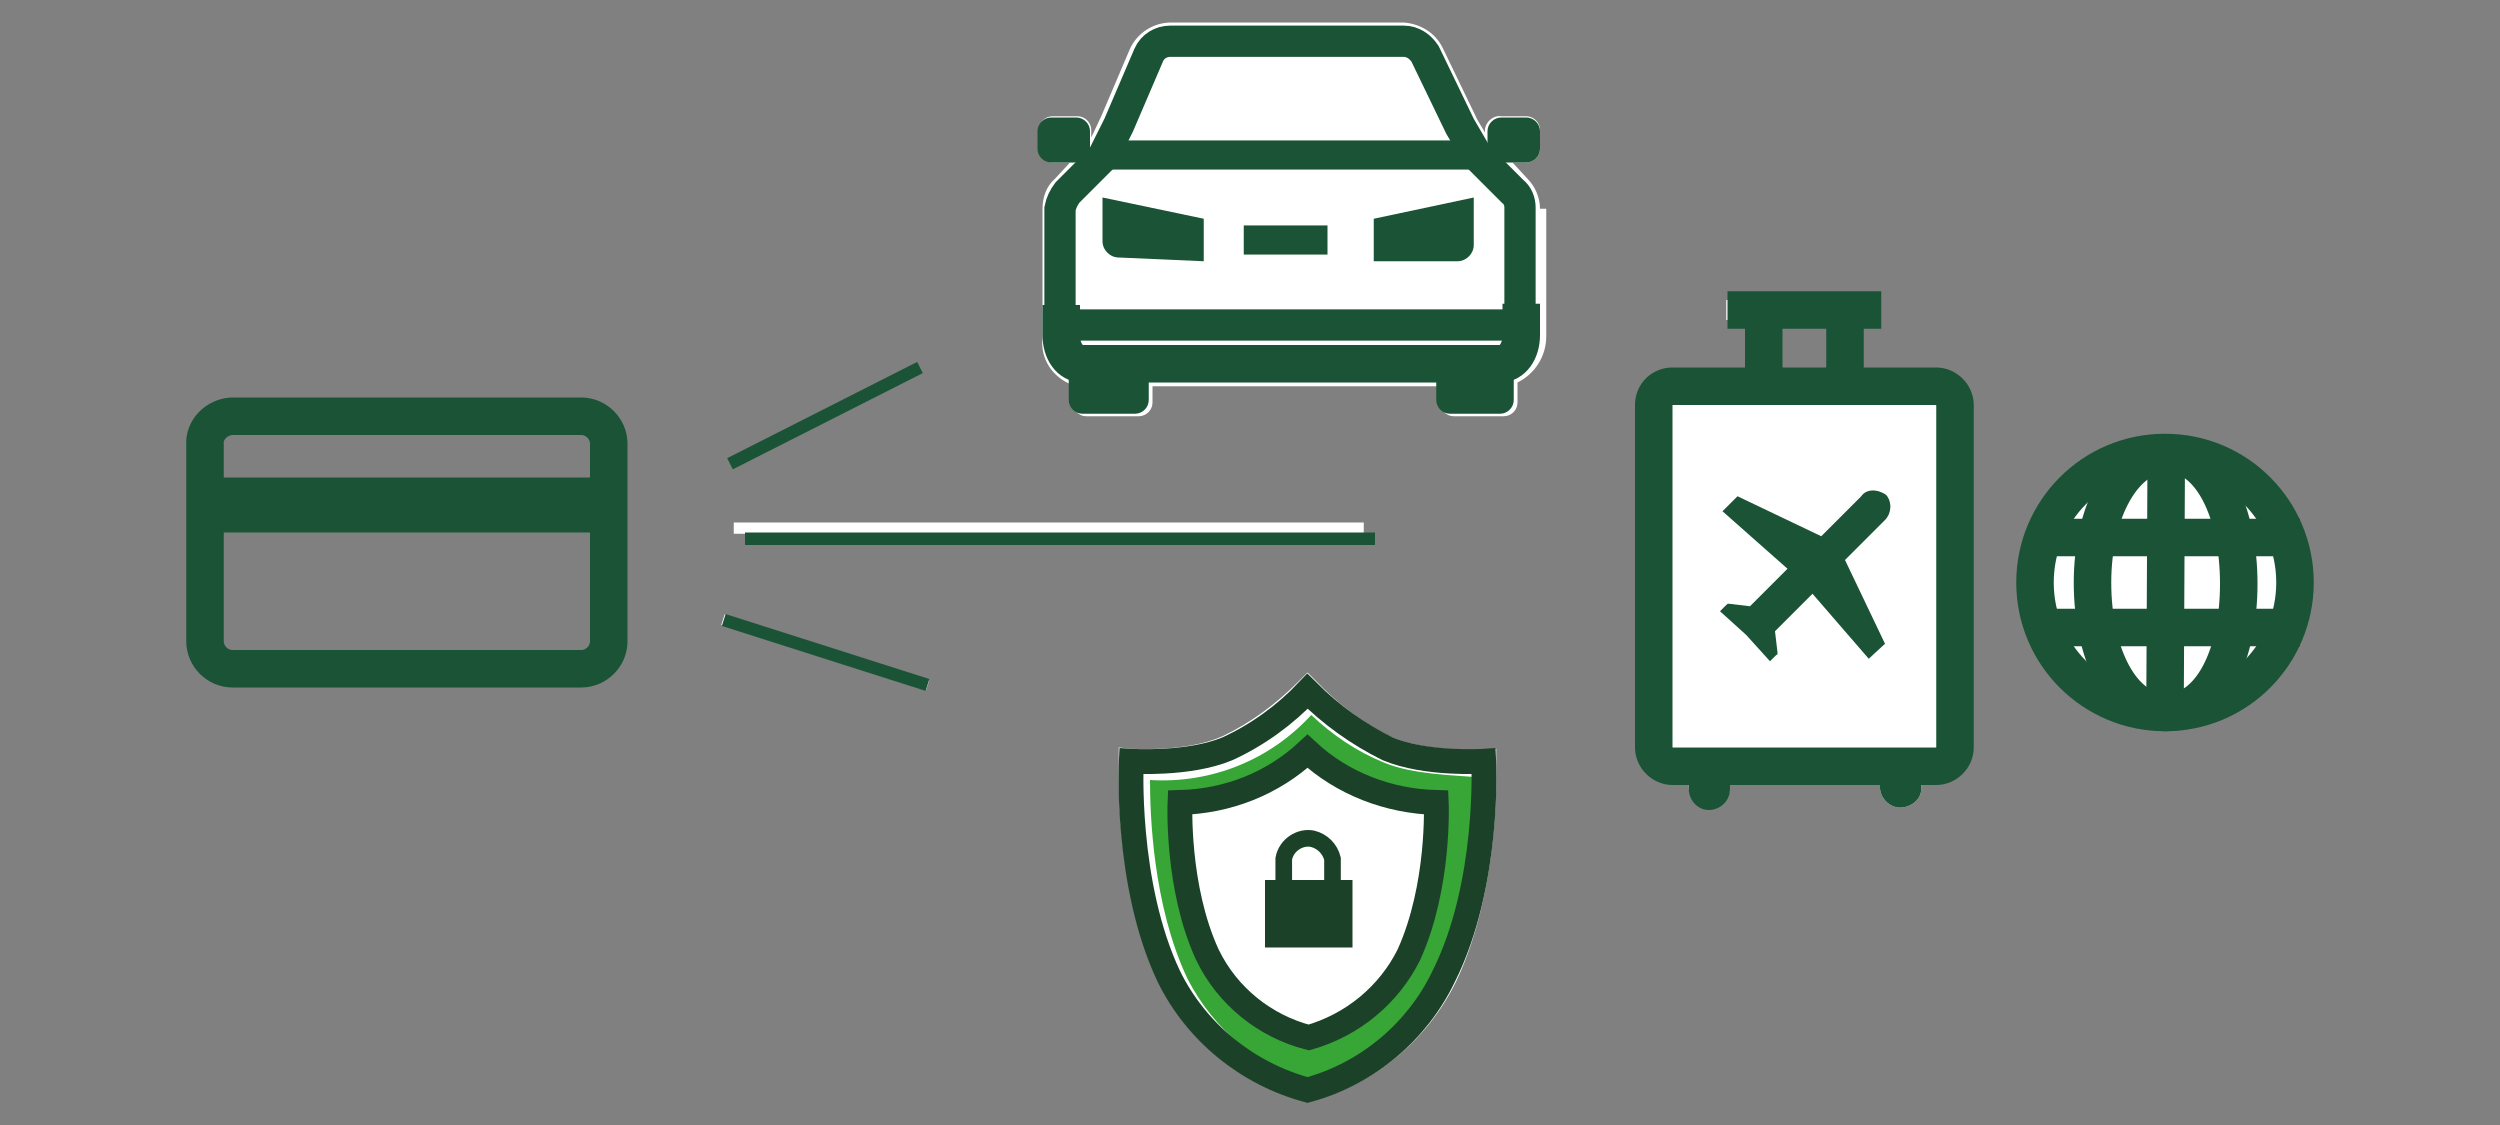 <?xml version="1.0" encoding="utf-8"?>
<!-- Generator: Adobe Illustrator 26.2.1, SVG Export Plug-In . SVG Version: 6.00 Build 0)  -->
<svg version="1.1" id="Layer_1" xmlns="http://www.w3.org/2000/svg" xmlns:xlink="http://www.w3.org/1999/xlink" x="0px" y="0px"
	 viewBox="0 0 200 90" style="enable-background:new 0 0 200 90;" xml:space="preserve">
<rect x="0" y="0" width="200" height="90" fill="#808080" stroke="none"/>
<style type="text/css">
	.st0{fill:#FFFFFF;}
	.st1{fill:#38A537;}
	.st2{fill:none;stroke:#1B4228;stroke-width:1.99;stroke-miterlimit:10;}
	.st3{fill:#1B4228;}
	.st4{fill:none;stroke:#1B4228;stroke-width:1.33;stroke-miterlimit:10;}
	.st5{fill:none;stroke:#1A5336;stroke-miterlimit:10;}
	.st6{fill:none;stroke:#1A5336;stroke-width:3;stroke-linecap:square;stroke-miterlimit:10;}
	.st7{fill:#1A5336;}
	.st8{fill:none;stroke:#1A5336;stroke-width:2.5;stroke-miterlimit:10;}
	.st9{fill:none;stroke:#1A5336;stroke-width:3;stroke-miterlimit:10;}
	.st10{fill:none;stroke:#1A5336;stroke-width:2.33;stroke-miterlimit:10;}
</style>
<g id="Group_701">
	<g id="Group_692">
		<path id="Path_389" class="st0" d="M116.5,78.5c-2.3,4.7-6.5,8.2-11.6,9.6h-0.2h-0.2c-5.1-1.3-9.4-4.9-11.8-9.6
			c-3.6-7.6-3.2-17.3-3.2-17.7v-1l1,0.1c0,0,4.4,0.3,7.3-1c2.3-1.1,4.3-2.6,6.1-4.4l0.7-0.7l0.7,0.7c1.7,1.8,3.8,3.4,6.1,4.5
			c2.9,1.2,7.2,1,7.3,1l1-0.1v1C119.7,61.2,120.1,70.9,116.5,78.5z"/>
		<path id="Path_396" class="st1" d="M110.7,61c-2.2-0.9-4.1-2.2-5.8-3.8c-3.3,3.6-8,5.5-12.9,5.2c0,2.6,0.2,10,3,15.9
			c2.1,4.1,5.8,7.2,10.3,8.5c4.4-1.3,8-4.4,10.1-8.5c2.8-5.8,3-13.6,3-16.1C116.4,62,113.1,62,110.7,61z"/>
		<path id="Path_397" class="st2" d="M118.7,60.9c0,0-4.6,0.3-7.7-1c-2.4-1.2-4.5-2.7-6.4-4.6c-1.8,1.9-4,3.5-6.4,4.6
			c-3.1,1.3-7.7,1-7.7,1s-0.5,9.8,3,17.2c2.2,4.5,6.3,7.8,11.1,9.1c4.8-1.3,8.8-4.7,10.9-9.1C119.2,70.7,118.7,60.9,118.7,60.9z"/>
		<path id="Path_398" class="st0" d="M114.9,64.2c-3.8-0.1-7.5-1.5-10.3-4.1c-2.8,2.6-6.4,4-10.2,4.1c0,0-0.3,6.8,2.2,12.2
			c1.6,3.3,4.6,5.7,8.1,6.6c3.5-1,6.4-3.4,8-6.6C115.2,70.9,114.9,64.2,114.9,64.2z"/>
		<path id="Path_399" class="st2" d="M114.9,64.2c-3.8-0.1-7.5-1.5-10.3-4.1c-2.8,2.6-6.4,4-10.2,4.1c0,0-0.3,6.8,2.2,12.2
			c1.6,3.3,4.6,5.7,8.1,6.6c3.5-1,6.4-3.4,8-6.6C115.2,70.9,114.9,64.2,114.9,64.2z"/>
		<rect id="Rectangle_82" x="101.2" y="70.4" class="st3" width="7" height="5.4"/>
		<path id="Path_400" class="st4" d="M102.7,71.1v-2.4c0.2-1.1,1.3-1.8,2.3-1.6c0.8,0.2,1.4,0.8,1.6,1.6v2.4"/>
	</g>
	
		<rect id="Rectangle_83" x="65.6" y="43.6" transform="matrix(0.305 -0.952 0.952 0.305 -3.816 99.155)" class="st0" width="0.9" height="17.2"/>
	<rect id="Rectangle_84" x="58.7" y="41.8" class="st0" width="50.4" height="0.9"/>
	<line id="Line_102" class="st5" x1="57.9" y1="49.6" x2="74.2" y2="54.8"/>
	<line id="Line_103" class="st5" x1="73.6" y1="29.4" x2="58.4" y2="37.1"/>
	<line id="Line_104" class="st5" x1="59.6" y1="43.1" x2="110" y2="43.1"/>
	<path id="Path_409" class="st6" d="M18.6,33.3h27.9c1.2,0,2.2,1,2.2,2.2v15.8c0,1.2-1,2.2-2.2,2.2H18.6c-1.2,0-2.2-1-2.2-2.2V35.6
		c-0.1-1.2,0.9-2.2,2.1-2.3L18.6,33.3z"/>
	<rect id="Rectangle_85" x="16.4" y="38.2" class="st7" width="32.3" height="4.4"/>
	<path id="Path_686" class="st0" d="M123.2,16.7c0-0.9-0.4-1.8-1-2.4L121,13h1.1c0.6,0,1.1-0.5,1.1-1.1c0,0,0,0,0,0l0,0l0,0v-1.5
		c0-0.6-0.5-1.1-1.1-1.1h-2c-0.6-0.1-1.2,0.4-1.3,1c0,0,0,0.1,0,0.1l0,0v0.2l-0.6-1l-2.8-5.8c-0.6-1.2-1.8-1.9-3.1-2H93.7
		c-1.4,0-2.7,0.8-3.3,2.1l-2.3,5.4L87.3,11v-0.6c0-0.6-0.5-1.1-1.1-1.1c0,0,0,0,0,0h-2c-0.6,0-1.1,0.5-1.1,1.1c0,0,0,0,0,0v1.5
		c0,0.6,0.5,1.1,1.1,1.1h1.4l-1.2,1.3c-0.7,0.6-1,1.5-1,2.4v9.4l0,0v0.9c-0.2,1.7,0.8,3.2,2.4,3.8v1.4c0,0.6,0.5,1.1,1.1,1.1
		c0,0,0,0,0,0h4.2c0.6,0,1.1-0.5,1.1-1.1v-1.3h23v1.3c0,0.6,0.5,1.1,1.1,1.1h4c0.6,0,1.1-0.5,1.1-1.1v-1.6c1.4-0.7,2.3-2.1,2.3-3.7
		v-2.5l0,0v-7.7H123.2z"/>
	<path id="Path_687" class="st8" d="M121.6,26v-9.4c0-0.5-0.2-1-0.6-1.3l-2.8-2.8l-1.4-2.4l-2.8-5.8c-0.4-0.6-1-1-1.7-1H93.6
		c-0.7,0-1.4,0.4-1.7,1.1L89.5,10l-1.3,2.6l-2.8,2.8c-0.3,0.4-0.5,0.8-0.6,1.3v9.4"/>
	<path id="Path_688" class="st7" d="M118,13h4.1c0.6,0,1.1-0.5,1.1-1.1c0,0,0,0,0,0l0,0l0,0v-1.4c0-0.6-0.5-1.1-1.1-1.1c0,0,0,0,0,0
		h-2c-0.6,0-1.1,0.5-1.1,1.1c0,0,0,0,0,0v1.3h-1"/>
	<path id="Path_689" class="st7" d="M88.2,13h-4.1c-0.6,0-1.1-0.5-1.1-1.1v-1.4c0-0.6,0.5-1.1,1.1-1.1c0,0,0,0,0,0h2
		c0.6,0,1.1,0.5,1.1,1.1c0,0,0,0,0,0l0,0l0,0v1.3h1"/>
	<path id="Path_690" class="st7" d="M96.3,17.5v3.4l-6.8-0.3c-0.7,0-1.3-0.6-1.3-1.3c0,0,0,0,0,0l0,0v-3.5L96.3,17.5z"/>
	<path id="Path_691" class="st7" d="M109.9,17.5v3.4h6.7c0.7,0,1.3-0.6,1.3-1.3l0,0v-3.8L109.9,17.5z"/>
	<path id="Path_692" class="st7" d="M91.9,29.2V32c0,0.6-0.5,1.1-1.1,1.1c0,0,0,0,0,0h-4.2c-0.6,0-1.1-0.5-1.1-1.1c0,0,0,0,0,0v-2.9
		"/>
	<path id="Path_693" class="st7" d="M121.1,29.2V32c0,0.6-0.5,1.1-1.1,1.1c0,0,0,0,0,0h-4c-0.6,0-1.1-0.5-1.1-1.1c0,0,0,0,0,0v-2.9"
		/>
	<path id="Path_694" class="st9" d="M121.7,24.3v2.5c0,1.3-0.7,2.3-1.7,2.3H86.6c-1,0-1.7-1-1.7-2.3v-2.4"/>
	<line id="Line_162" class="st10" x1="118" y1="12.4" x2="88.2" y2="12.4"/>
	<line id="Line_163" class="st10" x1="99.5" y1="19.2" x2="106.2" y2="19.2"/>
	<line id="Line_164" class="st8" x1="85.6" y1="26" x2="120.5" y2="26"/>
	<path id="Path_469" class="st0" d="M155.6,30.1h-7.3v-4.5h2.1V24h-12.3v1.6h2.2v4.5h-7.2c-0.9,0-1.6,0.7-1.6,1.6c0,0,0,0,0,0v28.7
		c0,0.9,0.7,1.6,1.6,1.6c0,0,0,0,0,0h2v1c0,0.9,0.8,1.6,1.7,1.6c0.8,0,1.5-0.7,1.6-1.5v-1h12v1c0.1,0.9,0.9,1.6,1.8,1.5
		c0.8-0.1,1.5-0.7,1.5-1.5v-1h2c0.9,0,1.6-0.7,1.6-1.5c0,0,0,0,0,0l0,0V31.7C157.3,30.8,156.6,30.1,155.6,30.1
		C155.7,30.1,155.7,30.1,155.6,30.1z M141.9,25.6h4.9v4.5h-4.9V25.6z"/>
	<path id="Path_470" class="st0" d="M184.4,46.6c0,6.1-4.9,11-10.9,11.1h-0.2c-6.2,0-11.1-5-11.1-11.1c0-6.2,5-11.1,11.1-11.1h0.2
		h0.3C179.7,35.7,184.4,40.6,184.4,46.6z"/>
	<path id="Rectangle_97" class="st9" d="M133.8,30.9h21.1c0.8,0,1.5,0.7,1.5,1.5v27.4c0,0.8-0.7,1.5-1.5,1.5h-21.1
		c-0.8,0-1.5-0.7-1.5-1.5V32.4C132.3,31.5,133,30.9,133.8,30.9z"/>
	<line id="Line_120" class="st9" x1="138.2" y1="24.8" x2="150.5" y2="24.8"/>
	<line id="Line_121" class="st9" x1="141.1" y1="25.4" x2="141.1" y2="30.9"/>
	<line id="Line_122" class="st9" x1="147.6" y1="25.4" x2="147.6" y2="30.9"/>
	<path id="Path_471" class="st7" d="M150.9,39.6c0.5,0.6,0.4,1.5-0.1,2l-3.2,3.2l3.2,6.7l-1.3,1.2l-4.5-5.2l-3,3l0.2,1.7
		c0,0.1,0,0.2-0.1,0.2l-0.5,0.5l-1.9-2.1l-2.1-1.9l0.5-0.5c0.1-0.1,0.1-0.1,0.2-0.1l1.7,0.2l3-3l-5.2-4.6l1.2-1.2l6.7,3.2l3.2-3.2
		C149.3,39.1,150.2,39.1,150.9,39.6z"/>
	<path id="Path_472" class="st7" d="M150.4,63.1c0.1,0.9,0.9,1.6,1.8,1.5c0.8-0.1,1.5-0.7,1.5-1.5v-1.3h-3.3V63.1z"/>
	<path id="Path_473" class="st7" d="M135.1,63.1c0,0.9,0.7,1.7,1.6,1.7c0.9,0,1.7-0.7,1.7-1.7v-1.3h-3.3V63.1z"/>
	<path id="Path_474" class="st6" d="M167.4,46.6c0-5.7,2.5-10.3,6-10.3s5.7,4.7,5.7,10.4c0,5.7-2.2,10.3-5.8,10.3
		C169.7,57,167.4,52.3,167.4,46.6z"/>
	<line id="Line_123" class="st6" x1="173.3" y1="36.4" x2="173.2" y2="56.9"/>
	<line id="Line_124" class="st6" x1="164.1" y1="43" x2="182.5" y2="43"/>
	<line id="Line_125" class="st6" x1="164.1" y1="50.2" x2="182.5" y2="50.2"/>
	<path id="Path_475" class="st9" d="M183.6,46.6c0,5.7-4.6,10.4-10.4,10.4c-5.7,0-10.4-4.6-10.4-10.4c0-5.7,4.6-10.4,10.4-10.4
		c0,0,0,0,0,0l0,0C179,36.2,183.6,40.9,183.6,46.6z"/>
</g>
</svg>
